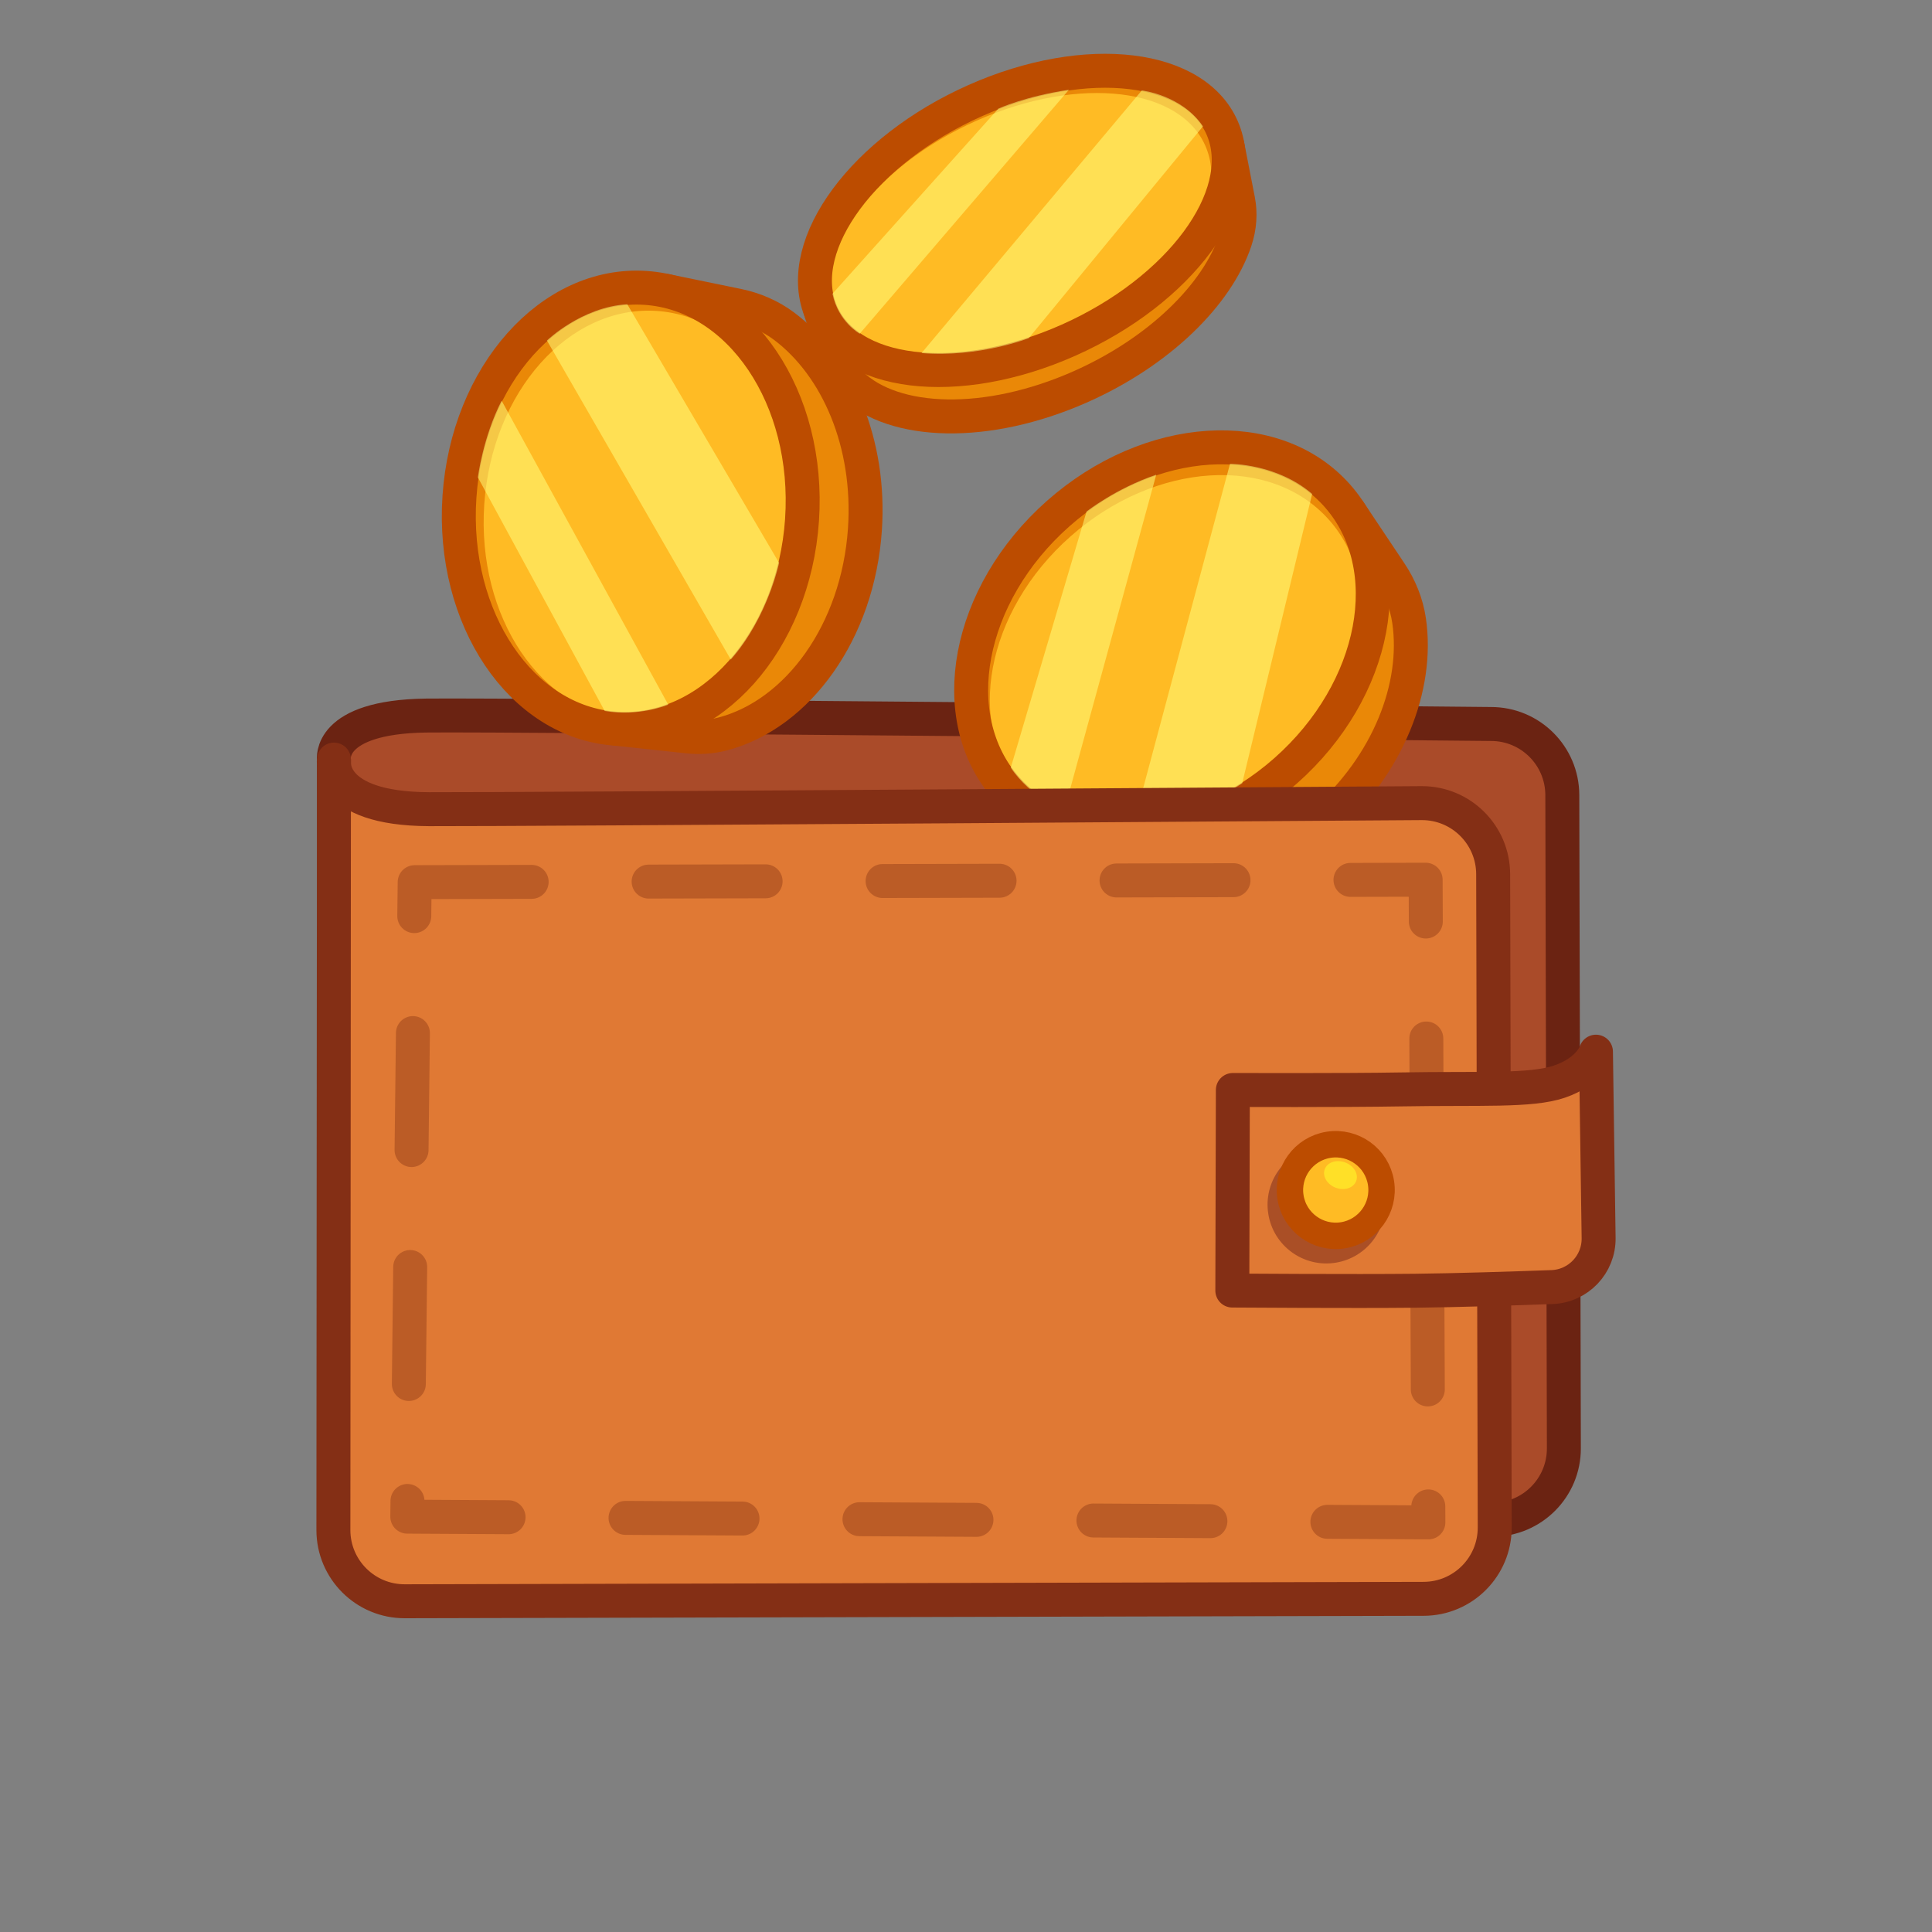 <svg width="512" height="512" viewBox="0 0 512 512" fill="none" xmlns="http://www.w3.org/2000/svg">
<rect x="0" y="0" width="512" height="512" fill="#808080" stroke="none"/>
<g clip-path="url(#clip0_3599_3373)">
<mask id="mask0_3599_3373" style="mask-type:luminance" maskUnits="userSpaceOnUse" x="0" y="0" width="512" height="512">
<path d="M512 0H0V512H512V0Z" fill="white"></path>
</mask>
<g mask="url(#mask0_3599_3373)">
<path d="M395.611 402.735L107.935 401.932C97.51 401.957 89.039 393.527 89.014 383.102L88.503 201.302C88.503 201.302 86.698 190.02 112.81 189.632C133.22 189.329 395.107 191.866 395.107 191.866C405.532 191.841 414.003 200.271 414.028 210.696L414.442 383.814C414.467 394.239 406.036 402.71 395.611 402.735Z" fill="#AA4B29"></path>
<path d="M395.611 402.735L107.935 401.932C97.51 401.957 89.039 393.527 89.014 383.102L88.503 201.302C88.503 201.302 86.698 190.02 112.81 189.632C133.22 189.329 395.107 191.866 395.107 191.866C405.532 191.841 414.003 200.271 414.028 210.696L414.442 383.814C414.467 394.239 406.036 402.71 395.611 402.735Z" stroke="#6B2312" stroke-width="9" stroke-linecap="round" stroke-linejoin="round"></path>
<path d="M217.383 82.157L221.865 95.761C222.615 98.039 223.85 100.11 225.608 101.802C236.936 112.706 261.653 113.469 286.415 102.46C307.252 93.197 322.548 78.077 327.333 63.814C328.568 60.132 328.782 56.458 328.116 53.05L325.287 38.557L217.383 82.157Z" fill="#EA8807"></path>
<path d="M217.383 82.157L221.865 95.761C222.615 98.039 223.85 100.11 225.608 101.802C236.936 112.706 261.653 113.469 286.415 102.46C307.252 93.197 322.548 78.077 327.333 63.814C328.568 60.132 328.782 56.458 328.116 53.05L325.287 38.557L217.383 82.157Z" stroke="#BC4C00" stroke-width="9" stroke-linecap="round" stroke-linejoin="round"></path>
<path d="M258.466 26.65C228.967 39.764 210.575 64.615 217.386 82.156C224.197 99.697 253.631 103.286 283.13 90.172C312.629 77.058 331.021 52.207 324.21 34.666C317.399 17.125 287.965 13.536 258.466 26.65Z" fill="#EA8807"></path>
<path d="M258.832 31.965C231.503 44.114 214.464 67.137 220.774 83.388C227.084 99.639 254.353 102.964 281.682 90.815C309.011 78.666 326.05 55.643 319.74 39.392C313.43 23.141 286.161 19.816 258.832 31.965Z" fill="#FFBB24"></path>
<path d="M258.466 26.65C228.967 39.764 210.575 64.615 217.386 82.156C224.197 99.697 253.631 103.286 283.13 90.172C312.629 77.058 331.021 52.207 324.21 34.666C317.399 17.125 287.965 13.536 258.466 26.65Z" stroke="#BC4C00" stroke-width="9" stroke-linecap="round" stroke-linejoin="round"></path>
<g opacity="0.54">
<path d="M318.797 33.482L272.637 89.608C272.637 89.608 259.492 94.81 244.219 93.567L302.592 23.969C302.592 23.969 313.148 25.154 318.797 33.482Z" fill="#FFFF7B"></path>
</g>
<g opacity="0.54">
<path d="M283.271 23.792L227.833 88.438C227.833 88.438 222.132 85.302 220.617 77.838L264.579 28.785C264.579 28.785 271.614 25.54 283.271 23.792Z" fill="#FFFF7B"></path>
</g>
<path d="M266.734 208.954L278.795 223.721C280.814 226.194 283.236 228.325 286.009 229.907C303.875 240.102 330.482 235.734 350.812 217.756C367.919 202.628 376.006 181.909 373.413 164.412C372.744 159.895 370.995 155.605 368.458 151.808L357.671 135.662L266.734 208.954Z" fill="#EA8807"></path>
<path d="M266.734 208.954L278.795 223.721C280.814 226.194 283.236 228.325 286.009 229.907C303.875 240.102 330.482 235.734 350.812 217.756C367.919 202.628 376.006 181.909 373.413 164.412C372.744 159.895 370.995 155.605 368.458 151.808L357.671 135.662L266.734 208.954Z" stroke="#BC4C00" stroke-width="9" stroke-linecap="round" stroke-linejoin="round"></path>
<path d="M280.443 136.094C256.225 157.511 250.086 190.132 266.731 208.955C283.376 227.778 316.503 225.675 340.721 204.258C364.939 182.841 371.078 150.22 354.433 131.397C337.788 112.574 304.661 114.677 280.443 136.094Z" fill="#EA8807"></path>
<path d="M283.691 142.158C261.254 161.999 255.567 192.22 270.988 209.658C286.409 227.096 317.098 225.147 339.535 205.306C361.972 185.465 367.659 155.244 352.238 137.806C336.817 120.368 306.128 122.317 283.691 142.158Z" fill="#FFBB24"></path>
<path d="M280.443 136.094C256.225 157.511 250.086 190.132 266.731 208.955C283.376 227.778 316.503 225.675 340.721 204.258C364.939 182.841 371.078 150.22 354.433 131.397C337.788 112.574 304.661 114.677 280.443 136.094Z" stroke="#BC4C00" stroke-width="9" stroke-linecap="round" stroke-linejoin="round"></path>
<g opacity="0.54">
<path d="M347.731 130.899L329.194 207.584C329.194 207.584 315.807 216.781 300.688 217.321L325.962 122.929C325.962 122.929 338.328 122.819 347.731 130.899Z" fill="#FFFF7B"></path>
</g>
<g opacity="0.54">
<path d="M306.415 125.801L282.008 214.901C282.008 214.901 273.007 211.221 267.867 203.434L287.95 135.557C287.95 135.557 295.689 129.432 306.415 125.801Z" fill="#FFFF7B"></path>
</g>
<path d="M163.188 193.107L182.145 195.145C185.319 195.486 188.539 195.303 191.624 194.481C211.501 189.187 227.371 167.387 229.212 140.311C230.761 117.527 221.962 97.102 207.826 86.469C204.177 83.725 199.919 81.898 195.446 80.978L176.427 77.064L163.188 193.107Z" fill="#EA8807"></path>
<path d="M163.188 193.107L182.145 195.145C185.319 195.486 188.539 195.303 191.624 194.481C211.501 189.187 227.371 167.387 229.212 140.311C230.761 117.527 221.962 97.102 207.826 86.469C204.177 83.725 199.919 81.898 195.446 80.978L176.427 77.064L163.188 193.107Z" stroke="#BC4C00" stroke-width="9" stroke-linecap="round" stroke-linejoin="round"></path>
<path d="M121.762 131.619C119.569 163.874 138.114 191.404 163.183 193.108C188.252 194.812 210.353 170.046 212.546 137.791C214.739 105.536 196.194 78.006 171.125 76.302C146.056 74.598 123.955 99.364 121.762 131.619Z" fill="#EA8807"></path>
<path d="M128.335 133.652C126.303 163.534 143.484 189.039 166.709 190.618C189.934 192.197 210.409 169.252 212.441 139.37C214.473 109.488 197.292 83.983 174.067 82.404C150.842 80.825 130.367 103.77 128.335 133.652Z" fill="#FFBB24"></path>
<path d="M121.762 131.619C119.569 163.874 138.114 191.404 163.183 193.108C188.252 194.812 210.353 170.046 212.546 137.791C214.739 105.536 196.194 78.006 171.125 76.302C146.056 74.598 123.955 99.364 121.762 131.619Z" stroke="#BC4C00" stroke-width="9" stroke-linecap="round" stroke-linejoin="round"></path>
<g opacity="0.54">
<path d="M166.235 80.633L206.463 149.153C206.463 149.153 203.487 163.639 193.664 174.793L144.945 90.242C144.945 90.242 154.125 81.343 166.235 80.633Z" fill="#FFFF7B"></path>
</g>
<g opacity="0.54">
<path d="M132.939 106.19L177.091 186.738C177.091 186.738 169.378 190.012 160.24 188.406L126.641 126.514C126.641 126.514 127.99 115.783 132.939 106.19Z" fill="#FFFF7B"></path>
</g>
<path d="M374.903 387.5L258.932 387.301L128.299 387.077C119.363 387.09 112.101 382.646 112.08 377.15L111.641 281.312C111.641 281.312 177.677 281.183 245.501 281.684C317.094 282.213 390.679 283.442 390.69 286.264L391.045 377.525C391.066 383.021 383.839 387.487 374.903 387.5Z" fill="#AA4B29"></path>
<path d="M374.903 387.5L258.932 387.301L128.299 387.077C119.363 387.09 112.101 382.646 112.08 377.15L111.641 281.312C111.641 281.312 177.677 281.183 245.501 281.684C317.094 282.213 390.679 283.442 390.69 286.264L391.045 377.525C391.066 383.021 383.839 387.487 374.903 387.5Z" stroke="#6B2312" stroke-width="9" stroke-linecap="round" stroke-linejoin="round"></path>
<path d="M377.285 423.705L107.273 424.351C96.848 424.376 88.377 415.945 88.352 405.52L88.504 201.301C88.504 201.301 86.247 214.318 113.709 214.442C134.976 214.538 376.781 212.835 376.781 212.835C387.206 212.81 395.677 221.241 395.702 231.666L396.116 404.784C396.141 415.209 387.71 423.68 377.285 423.705Z" fill="#E07934"></path>
<path d="M377.285 423.705L107.273 424.351C96.848 424.376 88.377 415.945 88.352 405.52L88.504 201.301C88.504 201.301 86.247 214.318 113.709 214.442C134.976 214.538 376.781 212.835 376.781 212.835C387.206 212.81 395.677 221.241 395.702 231.666L396.116 404.784C396.141 415.209 387.71 423.68 377.285 423.705Z" stroke="#842F15" stroke-width="9" stroke-linecap="round" stroke-linejoin="round"></path>
<g opacity="0.28">
<path d="M109.893 233.779L377.81 233.133L378.534 403.449L107.938 401.932L109.893 233.779Z" stroke="#5B1201" stroke-width="9" stroke-linecap="round" stroke-linejoin="round" stroke-dasharray="31 31"></path>
</g>
<path d="M422.944 278.705C422.944 278.705 421.365 283.9 413.246 286.645C405.642 289.216 392.416 288.334 371.298 288.704C356.407 288.965 326.72 288.856 326.72 288.856L326.578 342.01C326.578 342.01 358.762 342.238 374.982 342.062C386.045 341.942 400.879 341.464 411.288 341.088C418.262 340.836 423.751 335.058 423.651 328.08L422.944 278.705Z" fill="#E07934"></path>
<path d="M422.944 278.705C422.944 278.705 421.365 283.9 413.246 286.645C405.642 289.216 392.416 288.334 371.298 288.704C356.407 288.965 326.72 288.856 326.72 288.856L326.578 342.01C326.578 342.01 358.762 342.238 374.982 342.062C386.045 341.942 400.879 341.464 411.288 341.088C418.262 340.836 423.751 335.058 423.651 328.08L422.944 278.705Z" stroke="#842F15" stroke-width="9" stroke-linecap="round" stroke-linejoin="round"></path>
<path d="M366.874 316.791C368.233 325.286 362.448 333.273 353.953 334.632C345.458 335.991 337.471 330.206 336.112 321.711C334.753 313.216 340.538 305.229 349.033 303.87C357.528 302.511 365.515 308.296 366.874 316.791Z" fill="#AA4F26"></path>
<path d="M365.974 313.455C367.033 320.076 362.524 326.301 355.903 327.36C349.282 328.419 343.057 323.91 341.998 317.289C340.939 310.668 345.448 304.443 352.069 303.384C358.69 302.325 364.915 306.834 365.974 313.455Z" fill="#FFBB24"></path>
<path d="M365.974 313.455C367.033 320.076 362.524 326.301 355.903 327.36C349.282 328.419 343.057 323.91 341.998 317.289C340.939 310.668 345.448 304.443 352.069 303.384C358.69 302.325 364.915 306.834 365.974 313.455Z" stroke="#BC4C00" stroke-width="7" stroke-linecap="round" stroke-linejoin="round"></path>
<path d="M359.395 313C358.69 314.846 356.257 315.632 353.962 314.755C351.667 313.878 350.378 311.67 351.083 309.824C351.788 307.978 354.221 307.192 356.516 308.069C358.811 308.946 360.1 311.154 359.395 313Z" fill="#FFE027"></path>
</g>
</g>
<defs>
<clipPath id="clip0_3599_3373">
<rect width="512" height="512" fill="white"></rect>
</clipPath>
</defs>
</svg>
